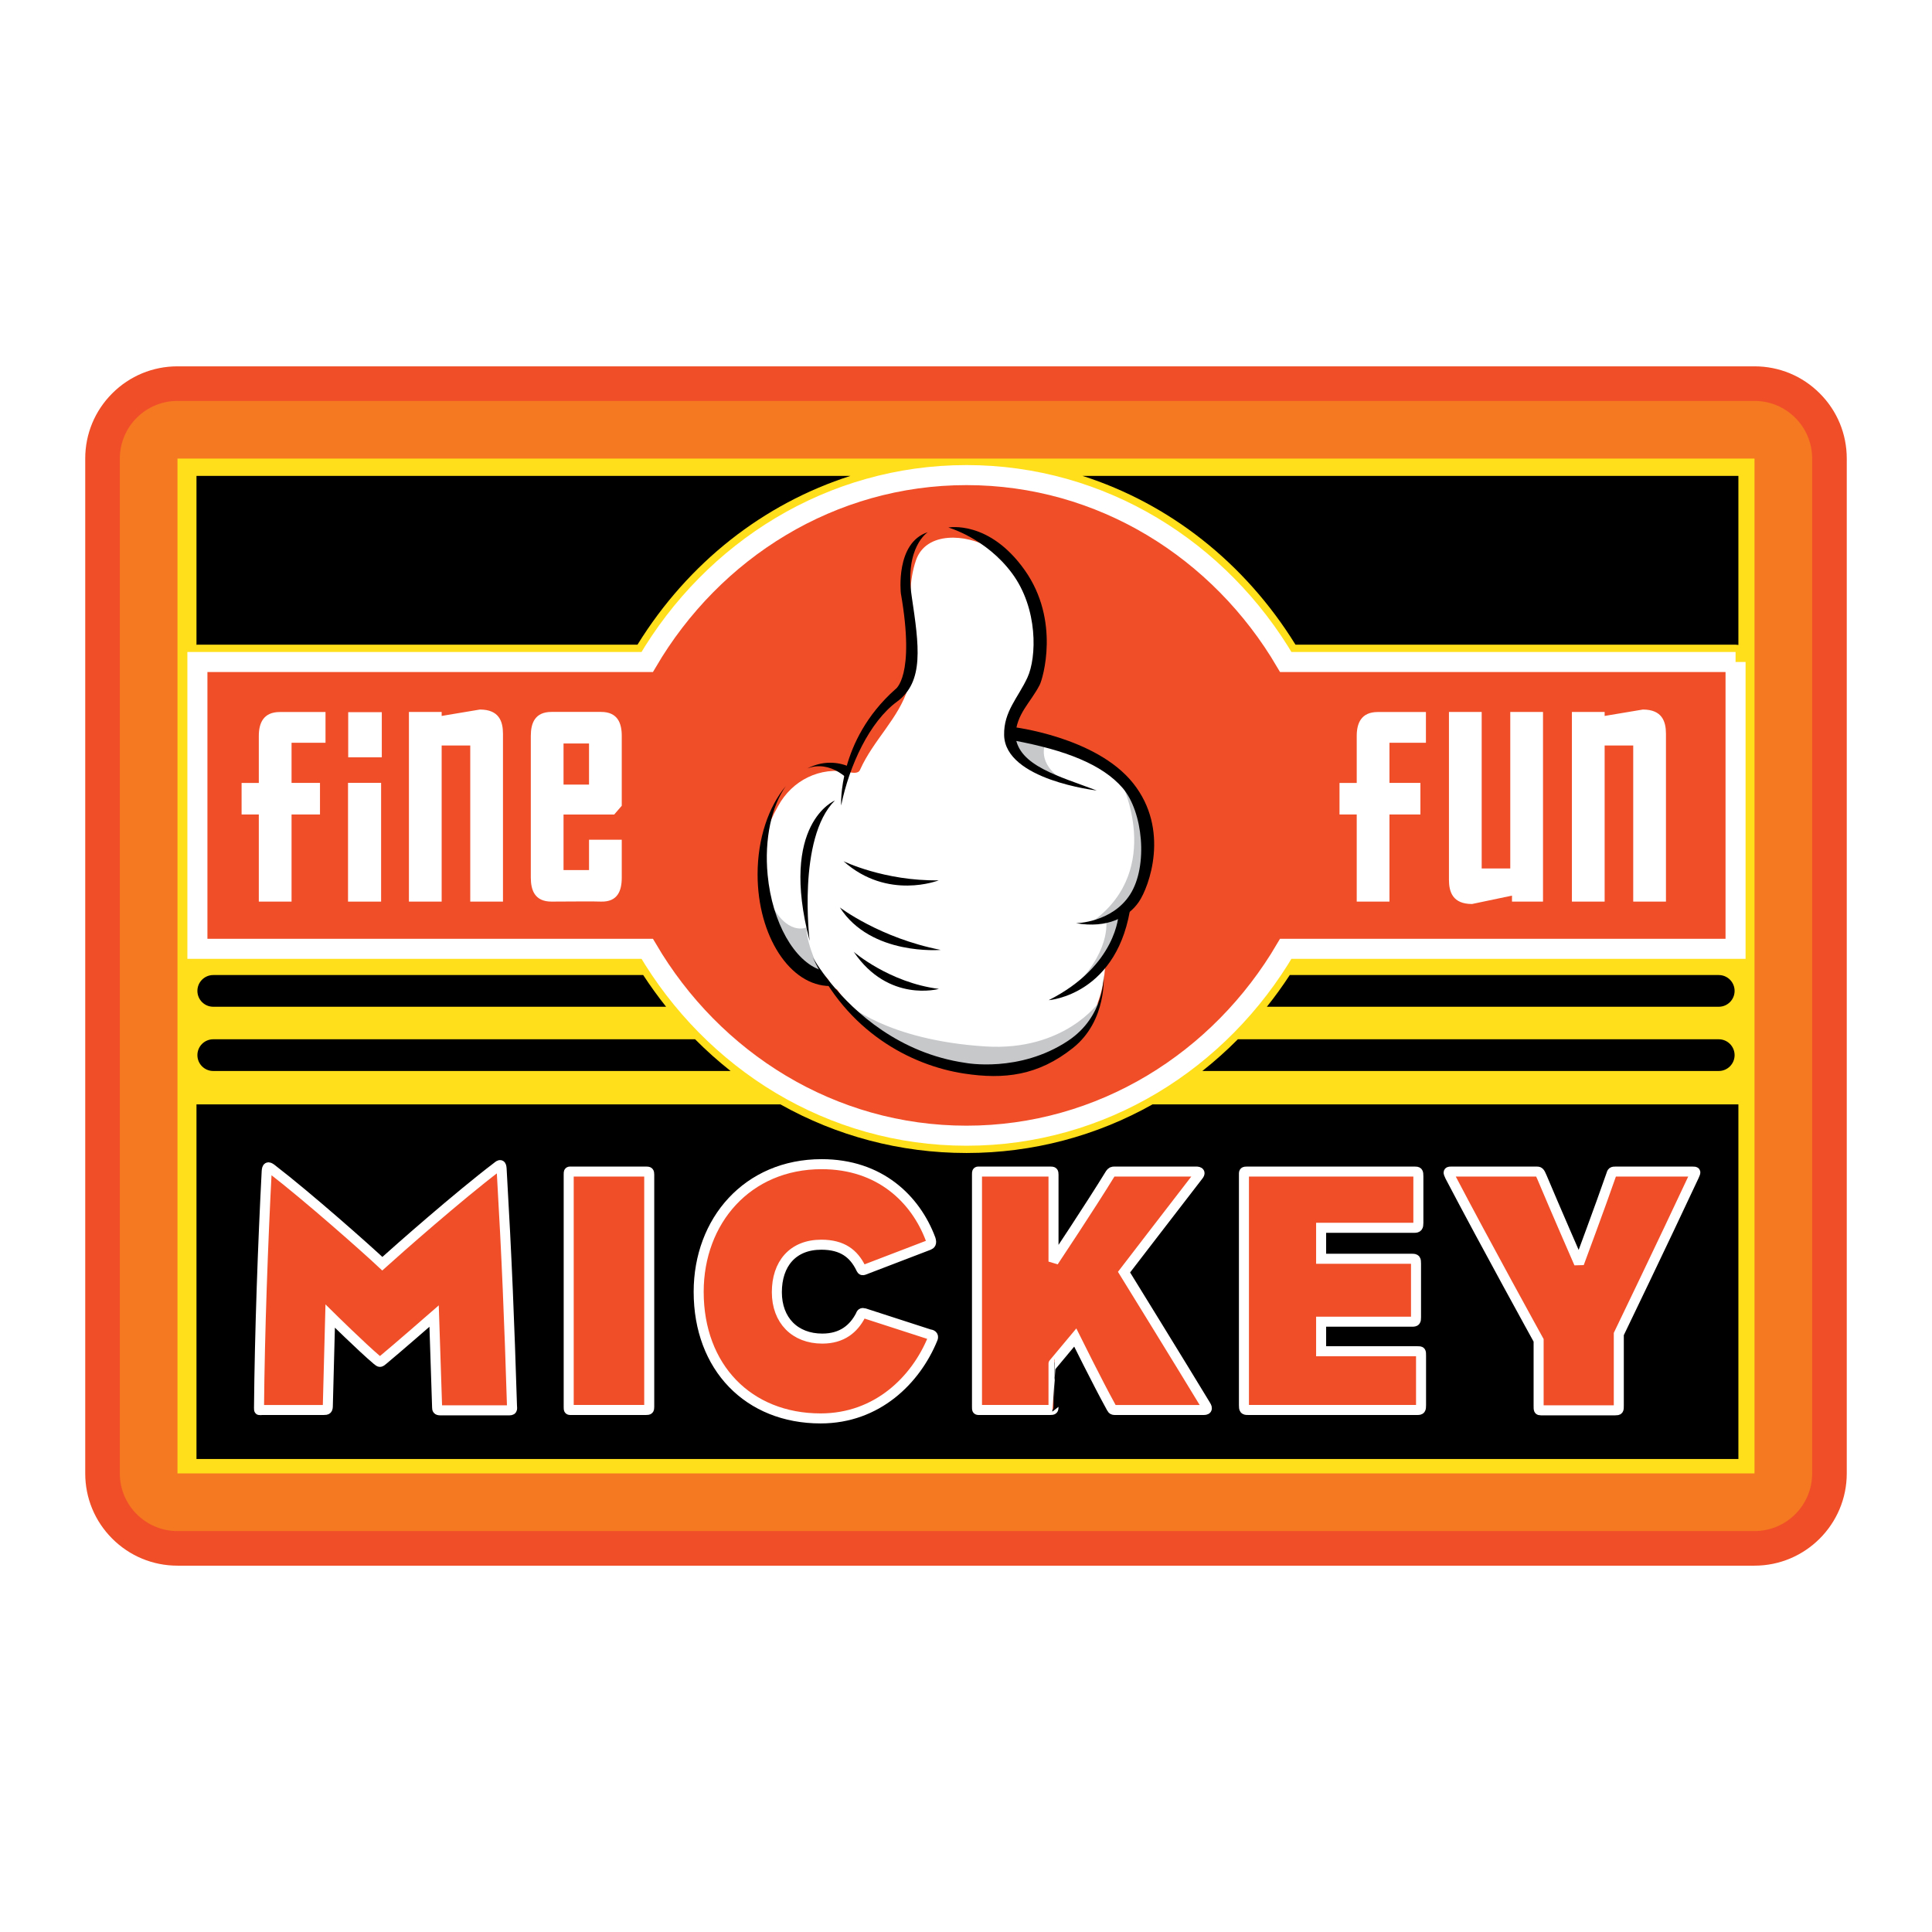 <?xml version="1.0" encoding="utf-8"?>
<!-- Generator: Adobe Illustrator 13.0.0, SVG Export Plug-In . SVG Version: 6.00 Build 14948)  -->
<!DOCTYPE svg PUBLIC "-//W3C//DTD SVG 1.0//EN" "http://www.w3.org/TR/2001/REC-SVG-20010904/DTD/svg10.dtd">
<svg version="1.0" id="Layer_1" xmlns="http://www.w3.org/2000/svg" xmlns:xlink="http://www.w3.org/1999/xlink" x="0px" y="0px"
	 width="192.756px" height="192.756px" viewBox="0 0 192.756 192.756" enable-background="new 0 0 192.756 192.756"
	 xml:space="preserve">
<g>
	<polygon fill-rule="evenodd" clip-rule="evenodd" fill="#FFFFFF" points="0,0 192.756,0 192.756,192.756 0,192.756 0,0 	"/>
	<path fill-rule="evenodd" clip-rule="evenodd" fill="#F04E29" d="M184.252,45.753v101.249c0,5.075-4.129,9.205-9.205,9.205H17.708
		c-2.458,0-4.77-0.958-6.509-2.696s-2.696-4.05-2.696-6.509V45.753c0-2.458,0.957-4.77,2.696-6.508
		c1.739-1.739,4.05-2.696,6.509-2.696h157.338c2.459,0,4.771,0.957,6.509,2.696C183.295,40.983,184.252,43.294,184.252,45.753
		L184.252,45.753z"/>
	<path fill-rule="evenodd" clip-rule="evenodd" fill="#F47920" d="M180.8,45.753v101.249c0,3.178-2.575,5.753-5.753,5.753H17.708
		c-3.178,0-5.753-2.575-5.753-5.753V45.753c0-3.177,2.575-5.753,5.753-5.753h157.338C178.225,40,180.8,42.576,180.8,45.753
		L180.8,45.753z"/>
	<polygon fill-rule="evenodd" clip-rule="evenodd" fill="#FFDF1B" points="17.708,45.753 17.708,147.002 175.047,147.002 
		175.047,45.753 17.708,45.753 	"/>
	<path fill-rule="evenodd" clip-rule="evenodd" d="M96.426,115.035c-6.634,0-12.973-1.709-18.563-4.851h-58.26v35.38H173.44v-35.38
		h-58.451C109.399,113.326,103.061,115.035,96.426,115.035L96.426,115.035z"/>
	<path fill-rule="evenodd" clip-rule="evenodd" d="M19.695,64.321h43.906c5.073-8.203,12.591-14.069,21.25-16.842H19.603v16.852
		C19.634,64.329,19.664,64.321,19.695,64.321L19.695,64.321z"/>
	<path fill-rule="evenodd" clip-rule="evenodd" d="M21.277,100.444h45.182c-0.805-1.009-1.568-2.064-2.287-3.164H21.277
		c-0.874,0-1.582,0.709-1.582,1.582C19.695,99.736,20.403,100.444,21.277,100.444L21.277,100.444z"/>
	<path fill-rule="evenodd" clip-rule="evenodd" d="M129.252,64.321h43.906c0.096,0,0.189,0.013,0.282,0.028V47.479h-65.438
		C116.661,50.252,124.179,56.118,129.252,64.321L129.252,64.321z"/>
	<path fill-rule="evenodd" clip-rule="evenodd" d="M171.479,103.689h-47.977c-1.124,1.132-2.306,2.188-3.543,3.164h51.52
		c0.873,0,1.582-0.709,1.582-1.582C173.061,104.397,172.352,103.689,171.479,103.689L171.479,103.689z"/>
	<path fill-rule="evenodd" clip-rule="evenodd" d="M69.351,103.689H21.277c-0.874,0-1.582,0.708-1.582,1.582
		c0,0.873,0.708,1.582,1.582,1.582h51.616C71.657,105.878,70.475,104.821,69.351,103.689L69.351,103.689z"/>
	<path fill-rule="evenodd" clip-rule="evenodd" d="M171.479,97.28h-42.798c-0.719,1.1-1.481,2.155-2.287,3.164h45.085
		c0.873,0,1.582-0.708,1.582-1.582C173.061,97.989,172.352,97.28,171.479,97.28L171.479,97.28z"/>
	
		<path fill-rule="evenodd" clip-rule="evenodd" fill="#F04E29" stroke="#FFFFFF" stroke-width="1" stroke-miterlimit="2.613" d="
		M51.079,140.218c0,0.281,0.1,0.491-0.233,0.491c-2.201,0-4.601,0-6.935,0c-0.267,0-0.3-0.104-0.3-0.28l-0.3-9.123
		c0,0-3.701,3.229-5.101,4.387c-0.3,0.245-0.3,0.245-0.6,0c-1.5-1.264-4.667-4.387-4.667-4.387l-0.233,8.877
		c0,0.457-0.067,0.492-0.434,0.492c-2.334,0-3.934,0-6.101,0c-0.333,0-0.333,0.104-0.333-0.211c0.066-7.509,0.4-16.596,0.767-23.613
		c0.033-0.421,0.133-0.491,0.466-0.245c3.734,2.877,9.501,8,11.069,9.473c1.633-1.473,7.602-6.736,11.435-9.648
		c0.333-0.28,0.433-0.28,0.467,0.176C50.579,125.798,50.812,131.763,51.079,140.218L51.079,140.218z"/>
	
		<path fill-rule="evenodd" clip-rule="evenodd" fill="#F04E29" stroke="#FFFFFF" stroke-width="1" stroke-miterlimit="2.613" d="
		M64.774,128.815c0,4.49,0,8.807,0,11.543c0,0.281-0.034,0.316-0.334,0.316c-2.333,0-5.167,0-7.368,0
		c-0.333,0-0.333,0.034-0.333-0.316c0-4.351,0-7.93,0-11.543c0-3.895,0-7.263,0-11.614c0-0.351,0-0.315,0.333-0.315
		c2.201,0,5.034,0,7.368,0c0.3,0,0.334,0.035,0.334,0.315C64.774,119.938,64.774,124.289,64.774,128.815L64.774,128.815z"/>
	
		<path fill-rule="evenodd" clip-rule="evenodd" fill="#F04E29" stroke="#FFFFFF" stroke-width="1" stroke-miterlimit="2.613" d="
		M86.243,131.025l6.501,2.105c0.367,0.035,0.4,0.245,0.3,0.456c-1.667,4.07-5.501,7.93-11.168,7.93
		c-7.201,0-12.169-5.088-12.169-12.631c0-7.088,4.868-12.736,12.269-12.736c5.801,0,9.368,3.474,10.868,7.473
		c0.134,0.422,0,0.526-0.167,0.597l-6.501,2.491c-0.2,0.07-0.233-0.07-0.3-0.211c-0.7-1.403-1.8-2.315-3.934-2.315
		c-2.867,0-4.435,1.93-4.435,4.736c0,2.808,1.801,4.632,4.535,4.632c2,0,3.134-1.018,3.8-2.28
		C85.943,131.025,85.976,130.955,86.243,131.025L86.243,131.025z"/>
	
		<path fill-rule="evenodd" clip-rule="evenodd" fill="#F04E29" stroke="#FFFFFF" stroke-width="1" stroke-miterlimit="2.613" d="
		M105.109,140.358c0,0.281-0.033,0.316-0.333,0.316c-2.334,0-4.802,0-6.968,0c-0.333,0-0.333,0.034-0.333-0.316
		c0-4.351,0-7.93,0-11.543c0-3.895,0-7.263,0-11.614c0-0.351,0-0.315,0.333-0.315c2.166,0,4.634,0,6.968,0
		c0.3,0,0.333,0.035,0.333,0.315c0,2.737,0,8.667,0,8.667s3.668-5.509,5.668-8.771c0.133-0.176,0.2-0.211,0.434-0.211h8.102
		c0.4,0,0.467,0.141,0.233,0.421c-2.468,3.193-7.401,9.614-7.401,9.614s5.801,9.402,8.135,13.262c0.267,0.422,0.1,0.492-0.233,0.492
		h-8.769c-0.333,0-0.3-0.07-0.5-0.422c-1.167-2.104-3.5-6.807-3.5-6.807l-2.168,2.597
		C105.109,136.043,105.109,137.622,105.109,140.358L105.109,140.358z"/>
	
		<path fill-rule="evenodd" clip-rule="evenodd" fill="#F04E29" stroke="#FFFFFF" stroke-width="1" stroke-miterlimit="2.613" d="
		M124.508,140.675c-0.367,0-0.4-0.07-0.4-0.492c0-6.14,0-16.209,0-22.946c0-0.315-0.033-0.351,0.366-0.351h16.637
		c0.367,0,0.4,0.035,0.4,0.491c0,1.719,0,3.123,0,4.632c0,0.386-0.066,0.49-0.4,0.49h-9.302v3.088h9.068c0.367,0,0.4,0.07,0.4,0.491
		c0,1.72,0,3.93,0,5.333c0,0.387-0.033,0.456-0.4,0.456h-9.068v2.947h9.602c0.367,0,0.367,0,0.367,0.456c0,1.755,0,3.474,0,4.912
		c0,0.422-0.034,0.492-0.367,0.492H124.508L124.508,140.675z"/>
	
		<path fill-rule="evenodd" clip-rule="evenodd" fill="#F04E29" stroke="#FFFFFF" stroke-width="1" stroke-miterlimit="2.613" d="
		M161.508,133.096v7.122c0,0.457,0,0.491-0.367,0.491c-2.2,0-5.234,0-7.4,0c-0.233,0-0.233-0.034-0.233-0.491v-6.491
		c0,0-5.269-9.543-8.835-16.35c-0.233-0.491-0.2-0.491,0.2-0.491h8.401c0.266,0,0.333,0,0.566,0.562
		c1.233,2.947,3.701,8.596,3.701,8.596s2.167-5.824,3.2-8.807c0.1-0.315,0.1-0.351,0.5-0.351h7.567c0.467,0,0.367,0.035,0.2,0.456
		C165.809,124.184,161.508,133.096,161.508,133.096L161.508,133.096z"/>
	
		<path fill-rule="evenodd" clip-rule="evenodd" fill="#F04E29" stroke="#FFFFFF" stroke-width="2" stroke-miterlimit="2.613" d="
		M173.158,66.047h-44.877C121.725,54.864,109.912,47.4,96.426,47.4c-13.485,0-25.298,7.464-31.854,18.647H19.695v28.615h44.876
		c6.557,11.183,18.37,18.647,31.854,18.647c13.486,0,25.298-7.465,31.855-18.647h44.877V66.047L173.158,66.047z"/>
	<path fill-rule="evenodd" clip-rule="evenodd" fill="#FFFFFF" d="M24.104,81.26v-3.147h1.718c0-2.311,0-2.373,0-4.683
		c0-1.275,0.447-2.391,2.097-2.391c1.685,0,4.557,0,4.557,0v3.067h-3.388v4.006h2.837v3.147h-2.837v8.693h-3.266V81.26H24.104
		L24.104,81.26z"/>
	<path fill-rule="evenodd" clip-rule="evenodd" fill="#FFFFFF" d="M38.092,71.054v4.502h-3.351v-4.502H38.092L38.092,71.054
		L38.092,71.054z M38.023,78.104v11.85h-3.3v-11.85H38.023L38.023,78.104z"/>
	<path fill-rule="evenodd" clip-rule="evenodd" fill="#FFFFFF" d="M46.917,74.376h-2.853v15.577h-3.266V71.03h3.266v0.399
		l3.815-0.638c1.925,0,2.303,1.195,2.303,2.43c0,5.697,0,16.732,0,16.732h-3.265V74.376L46.917,74.376z"/>
	<path fill-rule="evenodd" clip-rule="evenodd" fill="#FFFFFF" d="M56.224,86.806h2.543v-3.028h3.266v3.785
		c0,1.314-0.413,2.43-2.062,2.39c-1.134-0.04-2.509,0-4.95,0c-1.65,0-2.062-1.116-2.062-2.39c0-5.02,0-9.124,0-14.144
		c0-1.274,0.413-2.39,2.062-2.39c1.546,0,3.334,0,4.95,0c1.649,0,2.062,1.116,2.062,2.39c0,2.351,0,6.972,0,6.972l-0.756,0.876
		h-5.053V86.806L56.224,86.806L56.224,86.806z M56.224,78.281h2.543v-4.104h-2.543V78.281L56.224,78.281z"/>
	<path fill-rule="evenodd" clip-rule="evenodd" fill="#FFFFFF" d="M133.643,81.26v-3.147h1.718c0-2.311,0-2.373,0-4.683
		c0-1.275,0.447-2.391,2.097-2.391c1.685,0,4.807,0,4.807,0v3.067h-3.638v4.006h3.088v3.147h-3.088v8.693h-3.266V81.26H133.643
		L133.643,81.26z"/>
	<path fill-rule="evenodd" clip-rule="evenodd" fill="#FFFFFF" d="M147.827,86.647h2.853V71.03h3.266v18.924h-3.094v-0.598
		l-3.987,0.836c-1.925,0-2.303-1.195-2.303-2.43c0-5.697,0-16.732,0-16.732h3.266V86.647L147.827,86.647z"/>
	<path fill-rule="evenodd" clip-rule="evenodd" fill="#FFFFFF" d="M162.948,74.376h-2.853v15.577h-3.266V71.03h3.266v0.399
		l3.815-0.638c1.925,0,2.303,1.195,2.303,2.43c0,5.697,0,16.732,0,16.732h-3.266V74.376L162.948,74.376z"/>
	<path fill-rule="evenodd" clip-rule="evenodd" fill="#FFFFFF" d="M84.708,77.039c-2.87-0.574-5.662,0.786-7.077,3.381
		c-2.202,3.853-2.674,8.493-0.315,12.425c1.18,1.887,2.359,4.01,4.875,4.481c0.236,0.079,0.708,0.629,0.629,1.051
		c0.079,0.129,0.551,0.208,0.708,0.365c4.561,6.447,11.952,8.964,19.266,7.392c4.639-0.944,7.47-5.426,7.47-10.302
		c0-0.393,0.786-0.708,1.022-1.258c0.472-1.101,0.394-2.28,0.943-3.381c1.651-3.224,3.146-6.841,1.888-10.144
		c-1.966-5.033-7.863-6.763-13.054-7.942c-0.157-0.079-0.157-1.101,0.079-1.494c2.673-4.011,3.932-8.964,1.887-13.054
		c-0.865-1.73-2.595-2.988-4.325-3.932c-2.28-1.337-6.29-1.651-7.312,1.258c-1.415,4.089,0.393,8.571-0.786,12.739
		c-0.944,3.066-3.46,5.189-4.797,8.178C85.652,77.196,85.102,77.118,84.708,77.039L84.708,77.039z"/>
	<path fill-rule="evenodd" clip-rule="evenodd" fill="#C6C8CA" d="M104.367,73.972c0,0-1.022,1.887,1.258,3.539
		c0,0-5.111-1.337-4.875-4.325L104.367,73.972L104.367,73.972z"/>
	<path fill-rule="evenodd" clip-rule="evenodd" fill="#C6C8CA" d="M111.916,78.14c0,0,4.168,8.493-2.752,13.683
		c0,0,4.797,0,5.033-5.19C114.433,81.442,111.916,78.14,111.916,78.14L111.916,78.14z"/>
	<path fill-rule="evenodd" clip-rule="evenodd" fill="#C6C8CA" d="M110.344,91.665c0,0,0.629,2.831-2.831,6.447
		c0,0,4.482-2.83,4.718-6.919L110.344,91.665L110.344,91.665z"/>
	<path fill-rule="evenodd" clip-rule="evenodd" fill="#C6C8CA" d="M80.462,92.53c0,0-1.966,0.943-3.696-2.673
		c0,0,1.337,5.897,5.111,7.233C81.878,97.09,80.462,94.339,80.462,92.53L80.462,92.53z"/>
	<path fill-rule="evenodd" clip-rule="evenodd" fill="#C6C8CA" d="M84.473,100.078c0,0,5.74,6.92,14.861,6.448
		c9.122-0.472,10.302-6.526,10.302-6.526s-3.437,4.904-11.323,4.403C88.404,103.774,84.473,100.078,84.473,100.078L84.473,100.078z"
		/>
	<path fill-rule="evenodd" clip-rule="evenodd" d="M84.712,76.481c-0.603-0.25-1.237-0.384-1.891-0.384
		c-0.8,0-1.568,0.208-2.288,0.577c0.271-0.102,0.548-0.181,0.837-0.21c1.061-0.108,2.104,0.3,3.042,1.102L84.712,76.481
		L84.712,76.481z"/>
	<path fill-rule="evenodd" clip-rule="evenodd" d="M81.876,96.781c-2.602-0.871-4.831-4.702-5.288-9.486
		c-0.345-3.61,0.406-6.886,1.819-8.872c-1.714,2.037-2.822,5.222-2.822,8.813c0,6.152,3.24,11.14,7.236,11.14L81.876,96.781
		L81.876,96.781z"/>
	<path fill-rule="evenodd" clip-rule="evenodd" d="M83.921,80.367c0,0-0.374-6.45,5.393-11.587c0,0,2.031-1.204,0.563-9.592
		c0,0-0.562-5.042,2.688-6.09c0,0-2.336,1.477-1.603,6.404c0.734,4.928,1.259,8.51-1.467,10.502
		C86.77,71.996,84.733,76.357,83.921,80.367L83.921,80.367z"/>
	<path fill-rule="evenodd" clip-rule="evenodd" d="M94.618,52.631c0,0,4.052-0.784,7.617,4.249
		c3.565,5.032,1.801,10.855,1.499,11.444c-0.923,1.805-2.354,2.896-2.423,5.113c0.305,2.973,4.369,4.003,8.108,5.429
		c0,0-9.141-1.041-9.237-5.525c-0.051-2.356,1.391-3.722,2.324-5.738s1.076-6.881-1.533-10.403
		C98.362,53.678,94.618,52.631,94.618,52.631L94.618,52.631z"/>
	<path fill-rule="evenodd" clip-rule="evenodd" d="M101.038,72.53c0,0,8.318,0.973,12.015,5.612s1.596,10.334,0.568,11.841
		c-1.027,1.506-3.126,2.674-6.271,2.124c0,0,3.596-0.041,5.404-2.872s1.288-8.267-0.757-10.626
		c-2.044-2.359-5.742-3.772-10.775-4.716L101.038,72.53L101.038,72.53z"/>
	<path fill-rule="evenodd" clip-rule="evenodd" d="M111.602,91.193c0,0-0.134,5.136-6.975,8.595c0,0,7.054-0.496,8.232-9.774
		L111.602,91.193L111.602,91.193z"/>
	<path fill-rule="evenodd" clip-rule="evenodd" d="M82.955,98.161c2.292,2.792,6.719,6.924,13.387,7.885
		c0,0,5.356,1.02,10.212-2.201c3.753-2.488,3.554-6.597,3.554-6.597s0.394,4.561-3.066,7.312c-3.46,2.753-6.844,3.162-10.856,2.548
		c-5.342-0.817-11.712-4.199-15.093-11.59C81.091,95.518,81.707,96.641,82.955,98.161L82.955,98.161z"/>
	<path fill-rule="evenodd" clip-rule="evenodd" d="M83.293,79.87c0,0-5.583,2.28-2.516,13.997
		C80.777,93.867,79.519,83.644,83.293,79.87L83.293,79.87z"/>
	<path fill-rule="evenodd" clip-rule="evenodd" d="M84.158,85.925c0,0,4.067,1.985,9.493,1.907
		C93.651,87.832,88.562,89.856,84.158,85.925L84.158,85.925z"/>
	<path fill-rule="evenodd" clip-rule="evenodd" d="M83.793,90.536c0,0,4.004,3.057,10.059,4.236
		C93.852,94.772,86.888,95.383,83.793,90.536L83.793,90.536z"/>
	<path fill-rule="evenodd" clip-rule="evenodd" d="M85.18,94.967c0,0,3.539,3.067,8.493,3.696
		C93.673,98.663,88.641,100.078,85.18,94.967L85.18,94.967z"/>
</g>
</svg>
